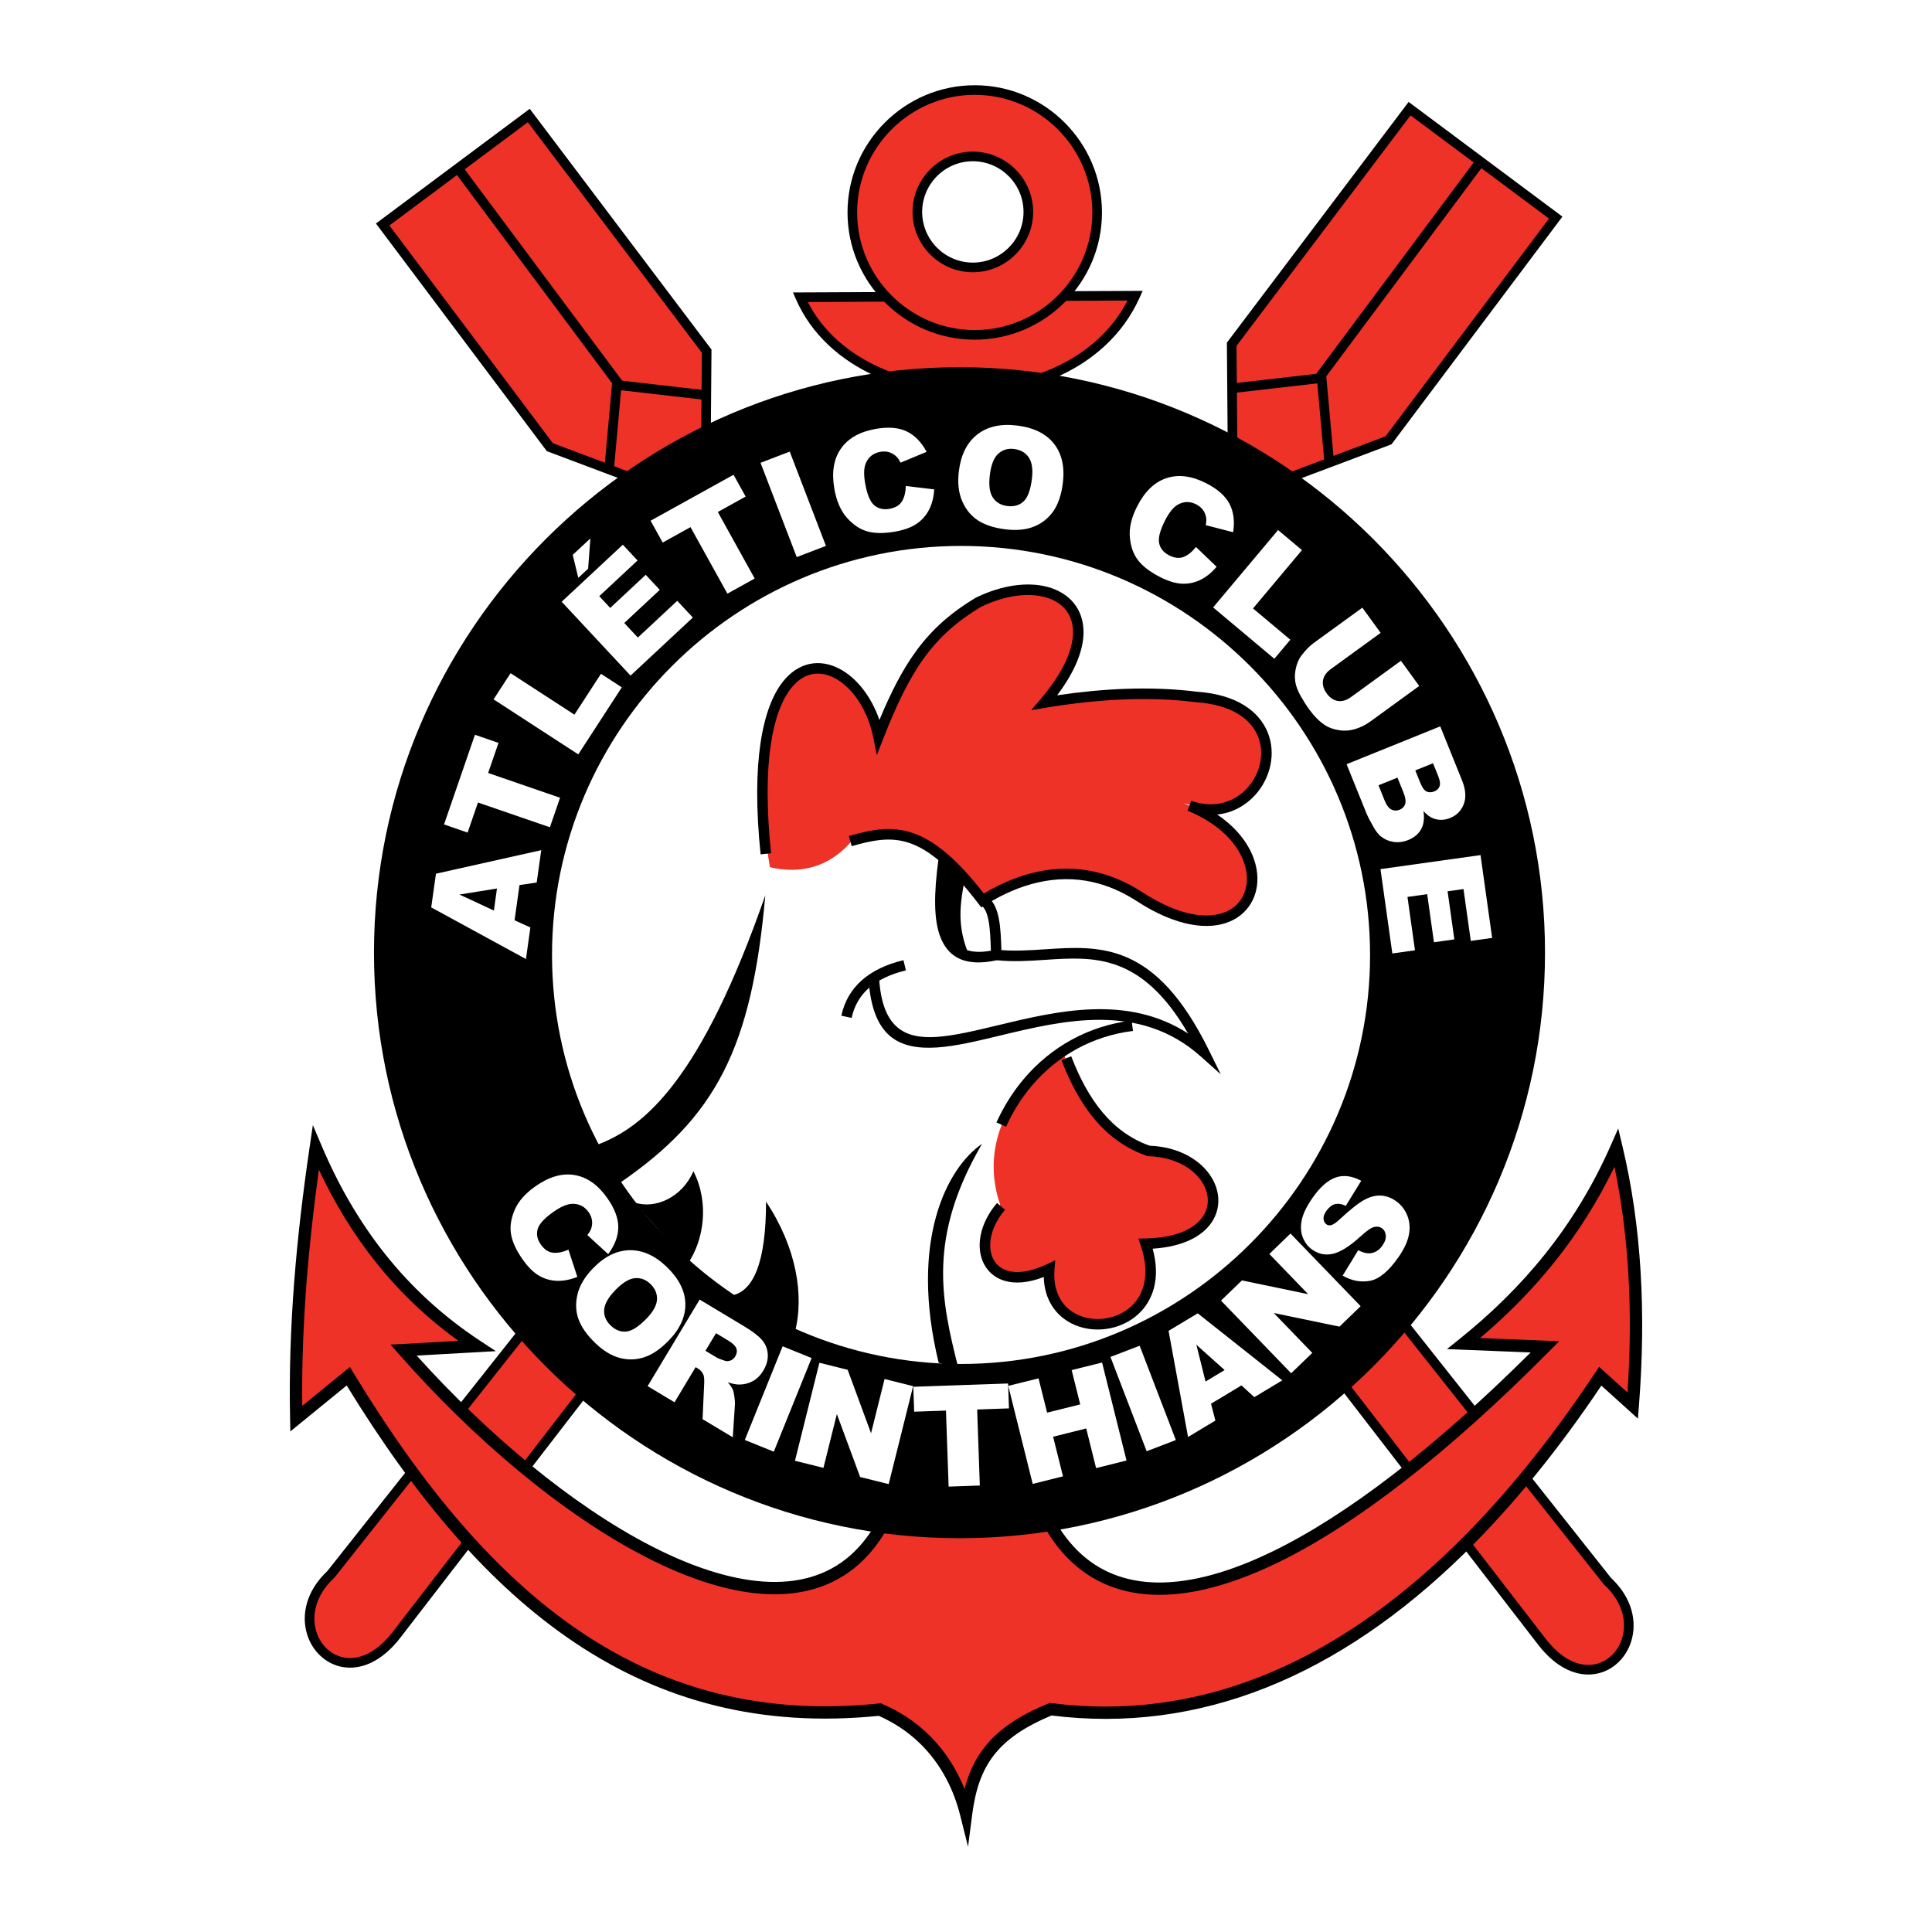 <?xml version="1.0" encoding="utf-8"?>
<!-- Generator: Adobe Illustrator 13.0.0, SVG Export Plug-In . SVG Version: 6.00 Build 14948)  -->
<!DOCTYPE svg PUBLIC "-//W3C//DTD SVG 1.0//EN" "http://www.w3.org/TR/2001/REC-SVG-20010904/DTD/svg10.dtd">
<svg version="1.0" id="Layer_1" xmlns="http://www.w3.org/2000/svg" xmlns:xlink="http://www.w3.org/1999/xlink" x="0px" y="0px"
	 width="192.756px" height="192.756px" viewBox="0 0 192.756 192.756" enable-background="new 0 0 192.756 192.756"
	 xml:space="preserve">
<g>
	<polygon fill-rule="evenodd" clip-rule="evenodd" fill="#FFFFFF" points="0,0 192.756,0 192.756,192.756 0,192.756 0,0 	"/>
	<path fill-rule="evenodd" clip-rule="evenodd" fill="#EE3228" d="M33.027,157.055c-5.675,5.27,1.126,13.123,6.571,6.002
		L128.586,47.67l9.948-3.742l16.677-22.218l-14.577-10.871l-17.746,23.506l0.073,9.151L33.027,157.055L33.027,157.055z"/>
	<path d="M33.353,157.406c-1.867,1.732-2.279,3.748-1.808,5.328c0.205,0.689,0.575,1.295,1.063,1.754
		c0.482,0.457,1.081,0.771,1.747,0.887c1.432,0.248,3.197-0.43,4.863-2.607l0.002-0.002l88.988-115.388l0.083-0.108l0.127-0.047
		l9.819-3.693l16.304-21.721l-13.812-10.3l-17.359,22.995l0.072,8.99l0.001,0.169l-0.104,0.132L33.403,157.354l-0.016,0.021
		L33.353,157.406L33.353,157.406z M30.625,163.008c-0.561-1.885-0.103-4.26,2.04-6.27L122.479,43.33l-0.071-8.981l-0.002-0.162
		l0.099-0.131l17.746-23.506l0.287-0.38l0.383,0.285l14.577,10.871l0.385,0.287l-0.289,0.385l-16.677,22.218l-0.085,0.113
		l-0.129,0.049l-9.822,3.694L39.978,163.348l0,0c-1.918,2.51-4.032,3.275-5.785,2.973c-0.858-0.148-1.625-0.553-2.242-1.135
		C31.34,164.609,30.878,163.857,30.625,163.008L30.625,163.008z"/>
	<polygon points="122.791,38.275 131.803,37.241 132.289,37.186 132.333,37.674 133.105,46.204 132.153,46.291 131.426,38.249 
		122.899,39.227 122.791,38.275 	"/>
	<polygon points="147.962,16.558 131.984,38.002 131.215,37.432 147.193,15.988 147.962,16.558 	"/>
	<path fill-rule="evenodd" clip-rule="evenodd" fill="#EE3228" d="M160.364,157.74c5.675,5.27-1.126,13.123-6.571,6.004
		L64.806,48.356l-9.949-3.742L38.18,22.396l14.578-10.872L70.503,35.03l-0.073,9.151L160.364,157.74L160.364,157.74z"/>
	<path d="M160.727,157.424c2.142,2.01,2.601,4.385,2.039,6.271c-0.253,0.85-0.715,1.6-1.326,2.178
		c-0.616,0.582-1.384,0.984-2.241,1.133c-1.754,0.303-3.867-0.463-5.785-2.973l0,0L64.51,48.756l-9.822-3.694l-0.129-0.048
		l-0.084-0.113L37.797,22.683l-0.289-0.384l0.384-0.287L52.471,11.14l0.382-0.285l0.287,0.381l17.746,23.506l0.099,0.131
		l-0.001,0.162l-0.072,8.981L160.727,157.424L160.727,157.424z M161.847,163.42c0.471-1.58,0.059-3.596-1.809-5.328l-0.034-0.031
		l-0.017-0.021L70.053,44.48l-0.104-0.132l0.001-0.17l0.072-8.99l-17.36-22.995l-13.811,10.3l16.303,21.721l9.82,3.693l0.126,0.048
		l0.083,0.108l88.988,115.388l0.002,0.002c1.666,2.178,3.431,2.855,4.863,2.607c0.666-0.115,1.264-0.43,1.746-0.885
		C161.271,164.715,161.642,164.109,161.847,163.42L161.847,163.42z"/>
	<polygon points="70.492,39.913 61.966,38.935 61.237,46.976 60.285,46.89 61.058,38.36 61.102,37.871 61.588,37.927 70.6,38.96 
		70.492,39.913 	"/>
	<polygon points="46.198,16.674 62.176,38.118 61.407,38.688 45.43,17.244 46.198,16.674 	"/>
	<path fill-rule="evenodd" clip-rule="evenodd" fill="#EE3228" d="M31.506,114.508c3.387,8.008,8.479,14.791,16.066,19.787
		l-7.307,0.406c16.424,18.688,39.918,32.666,48.016,16.938l15.897-0.652c6.921,14.223,25.521,8.033,49.962-16.609l-8.11-0.326
		c6.265-5.031,11.592-11.238,15.248-19.543c1.886,7.902,2.345,16.52,1.622,25.73l-3.244-2.932
		c-15.931,24-34.572,35.82-54.828,33.223c-5.845,2.385-7.79,5.426-8.436,10.422c-1.186-4.674-4.066-8.436-8.611-10.387
		c-23.333,2.416-39.216-10.484-53.031-33.258l-5.19,4.234C29.364,132.361,30.2,123.389,31.506,114.508L31.506,114.508z"/>
	<path d="M32.071,114.271c1.671,3.949,3.764,7.598,6.375,10.877c2.603,3.268,5.726,6.168,9.466,8.631l1.559,1.027l-1.864,0.104
		l-6.033,0.336c7.164,7.965,15.563,14.967,23.389,18.996c3.979,2.049,7.804,3.322,11.229,3.553c3.347,0.223,6.307-0.559,8.638-2.607
		c1.112-0.979,2.089-2.246,2.905-3.83l0.165-0.32l0.357-0.016l15.897-0.65l0.401-0.016l0.176,0.361c0.778,1.6,1.704,2.926,2.77,3.98
		c2.128,2.111,4.841,3.168,8.064,3.191c3.295,0.023,7.125-1.021,11.416-3.109c7.381-3.592,16.082-10.248,25.732-19.844l-6.708-0.27
		l-1.642-0.066l1.281-1.027c3.095-2.486,5.96-5.264,8.506-8.449c2.541-3.182,4.76-6.764,6.563-10.861l0.737-1.674l0.425,1.779
		c0.952,3.99,1.544,8.154,1.807,12.479c0.262,4.326,0.195,8.812-0.167,13.441l-0.099,1.25l-0.932-0.842l-2.716-2.453
		c-2.114,3.148-4.277,6.088-6.488,8.812c-2.349,2.896-4.748,5.545-7.193,7.939c-12.593,12.33-26.453,17.996-41.173,16.162
		c-2.737,1.137-4.562,2.414-5.77,3.98c-1.223,1.586-1.836,3.5-2.146,5.891l-0.417,3.225l-0.788-3.152l0-0.002
		c-0.161-0.633-0.353-1.248-0.576-1.838c-0.221-0.588-0.477-1.16-0.768-1.719c-1.448-2.777-3.709-4.998-6.771-6.35
		c-11.747,1.182-21.631-1.479-30.325-7.301c-8.545-5.723-15.917-14.492-22.764-25.66l-4.644,3.787l-0.977,0.797l-0.026-1.262
		c-0.098-4.621,0.062-9.178,0.411-13.686c0.347-4.492,0.885-8.975,1.543-13.447l0.319-2.17L32.071,114.271L32.071,114.271z
		 M37.483,125.914c-2.243-2.816-4.113-5.9-5.669-9.209c-0.512,3.715-0.935,7.461-1.229,11.252
		c-0.315,4.078-0.477,8.178-0.431,12.307l4.208-3.432l0.548-0.447l0.366,0.604c6.865,11.314,14.231,20.17,22.761,25.883
		c8.495,5.689,18.167,8.273,29.68,7.082l0.161-0.018l0.145,0.062c3.409,1.465,5.919,3.906,7.52,6.977
		c0.252,0.482,0.482,0.986,0.691,1.506c0.403-1.549,1.015-2.895,1.94-4.094c1.366-1.773,3.395-3.191,6.422-4.428l0.146-0.061
		l0.162,0.021c14.386,1.846,27.962-3.697,40.323-15.803c2.415-2.363,4.784-4.979,7.103-7.836s4.589-5.963,6.812-9.309l0.002-0.002
		l0.002-0.004l0.397-0.592l0.526,0.475l2.307,2.084c0.277-4.135,0.311-8.145,0.075-12.016c-0.219-3.623-0.673-7.127-1.377-10.5
		c-1.7,3.521-3.707,6.654-5.961,9.475c-2.253,2.818-4.757,5.33-7.449,7.607l6.501,0.26l1.396,0.057l-0.984,0.992
		c-10.148,10.232-19.306,17.305-27.057,21.078c-4.464,2.172-8.476,3.258-11.959,3.232c-3.554-0.025-6.556-1.201-8.926-3.551
		c-1.083-1.074-2.028-2.391-2.828-3.949l-15.148,0.621c-0.855,1.58-1.868,2.861-3.015,3.869c-2.601,2.287-5.864,3.162-9.533,2.916
		c-3.591-0.24-7.578-1.564-11.71-3.691c-8.275-4.26-17.161-11.766-24.596-20.225l-0.836-0.953l1.264-0.07l5.507-0.307
		C42.545,131.479,39.814,128.84,37.483,125.914L37.483,125.914z"/>
	<path fill-rule="evenodd" clip-rule="evenodd" fill="#EE3228" d="M79.846,29.654c5.314,12.183,27.648,12.66,33.416-0.151
		L79.846,29.654L79.846,29.654z"/>
	<path d="M80.599,30.13c1.502,2.956,4.088,5.144,7.179,6.535c2.609,1.175,5.577,1.782,8.561,1.805
		c2.984,0.024,5.978-0.536,8.635-1.695c3.187-1.39,5.894-3.645,7.522-6.79L80.599,30.13L80.599,30.13z M87.385,37.54
		c-3.525-1.587-6.438-4.164-7.978-7.694l-0.291-0.668l0.728-0.003l33.416-0.152l0.745-0.003l-0.307,0.68
		c-1.682,3.736-4.723,6.375-8.343,7.954c-2.786,1.215-5.914,1.803-9.024,1.778C93.22,39.406,90.118,38.77,87.385,37.54L87.385,37.54
		z"/>
	<path fill-rule="evenodd" clip-rule="evenodd" fill="#EE3228" d="M97.25,8.984c6.727,0,12.214,5.486,12.214,12.213
		s-5.487,12.213-12.214,12.213c-6.727,0-12.213-5.486-12.213-12.213S90.523,8.984,97.25,8.984L97.25,8.984z"/>
	<path d="M97.25,8.504L97.25,8.504c3.496,0,6.67,1.425,8.969,3.725c2.299,2.299,3.725,5.472,3.725,8.967v0.001v0
		c0,3.496-1.426,6.669-3.725,8.968c-2.299,2.299-5.473,3.724-8.968,3.725H97.25h0c-3.496,0-6.669-1.425-8.968-3.725
		c-2.299-2.299-3.724-5.472-3.725-8.967v-0.001v0c0-3.496,1.426-6.669,3.725-8.968C90.581,9.929,93.754,8.504,97.25,8.504
		L97.25,8.504L97.25,8.504z M97.25,9.463L97.25,9.463h-0.001c-3.23,0-6.164,1.318-8.289,3.444s-3.443,5.059-3.443,8.29v0v0.001
		c0,3.23,1.318,6.163,3.443,8.289s5.059,3.443,8.29,3.443h0h0.001c3.23,0,6.163-1.318,8.289-3.443
		c2.126-2.126,3.443-5.059,3.443-8.29v0v-0.001c0-3.23-1.317-6.164-3.443-8.289C103.415,10.782,100.481,9.463,97.25,9.463
		L97.25,9.463z"/>
	<path fill-rule="evenodd" clip-rule="evenodd" fill="#FFFFFF" d="M97.061,15.607c3.049,0,5.536,2.488,5.536,5.537
		c0,3.05-2.487,5.537-5.536,5.537c-3.05,0-5.537-2.487-5.537-5.537C91.523,18.095,94.011,15.607,97.061,15.607L97.061,15.607z"/>
	<path d="M97.061,15.127L97.061,15.127c1.657,0,3.161,0.676,4.251,1.766c1.09,1.089,1.765,2.593,1.766,4.25v0.001v0
		c0,1.657-0.676,3.161-1.766,4.251s-2.594,1.765-4.25,1.765h0H97.06c-1.657,0-3.161-0.676-4.251-1.766
		c-1.089-1.089-1.765-2.593-1.765-4.25v-0.001v0c0-1.657,0.676-3.161,1.766-4.251c1.089-1.089,2.594-1.765,4.25-1.765H97.061
		L97.061,15.127z M97.061,16.087L97.061,16.087h-0.001c-1.392,0-2.655,0.568-3.572,1.484c-0.916,0.916-1.484,2.18-1.484,3.572v0
		v0.001c0,1.392,0.568,2.656,1.484,3.572s2.18,1.484,3.572,1.484h0.001h0c1.392,0,2.656-0.568,3.572-1.484s1.484-2.18,1.484-3.572v0
		v-0.001c0-1.392-0.568-2.656-1.484-3.571C99.717,16.655,98.453,16.087,97.061,16.087L97.061,16.087z"/>
	<path fill-rule="evenodd" clip-rule="evenodd" d="M95.729,36.635c32.175,0,58.417,26.242,58.417,58.417
		s-26.242,58.417-58.417,58.417s-58.417-26.242-58.417-58.417S63.555,36.635,95.729,36.635L95.729,36.635z"/>
	<path fill-rule="evenodd" clip-rule="evenodd" fill="#FFFFFF" d="M95.884,54.467c22.476,0,40.808,18.332,40.808,40.809
		c0,22.476-18.332,40.808-40.808,40.808c-22.477,0-40.809-18.332-40.809-40.808C55.076,72.799,73.407,54.467,95.884,54.467
		L95.884,54.467z"/>
	<path fill-rule="evenodd" clip-rule="evenodd" fill="#FFFFFF" d="M51.83,88.304l-0.492,3.514l1.579,0.715l-0.443,3.151
		l-9.451-5.153l0.473-3.361L54,84.821l-0.454,3.226L51.83,88.304L51.83,88.304z M49.582,88.647l-3.742,0.601l3.434,1.6
		L49.582,88.647L49.582,88.647z M44.301,82.255l3.083-8.947l2.352,0.81l-1.034,3.002l7.175,2.471l-1.014,2.945l-7.175-2.471
		l-1.034,3.002L44.301,82.255L44.301,82.255z M49.244,69.774l1.697-2.61l6.371,4.137l2.647-4.076l2.08,1.351l-4.343,6.688
		L49.244,69.774L49.244,69.774z M56.037,60.035l6.104-5.689l1.467,1.573l-3.82,3.562l1.093,1.171l3.543-3.304l1.402,1.503
		l-3.543,3.305l1.354,1.453l3.932-3.666l1.556,1.668l-6.215,5.795L56.037,60.035L56.037,60.035z M57.14,55.36l1.76-1.639
		l-0.222,3.018l-0.98,0.914L57.14,55.36L57.14,55.36z M64.91,51.953l8.278-4.586l1.206,2.176l-2.776,1.54l3.678,6.637l-2.724,1.51
		l-3.679-6.637l-2.777,1.54L64.91,51.953L64.91,51.953z M75.879,46.175l2.914-1.117l3.611,9.407l-2.914,1.118L75.879,46.175
		L75.879,46.175z M90.377,48.487l2.829,0.339c-0.047,0.785-0.22,1.467-0.519,2.04s-0.713,1.042-1.243,1.398
		c-0.531,0.357-1.241,0.617-2.129,0.773c-1.077,0.19-1.987,0.189-2.725-0.004c-0.739-0.192-1.428-0.641-2.062-1.343
		c-0.636-0.701-1.063-1.67-1.281-2.902c-0.29-1.643-0.074-2.982,0.642-4.017c0.718-1.037,1.878-1.696,3.473-1.978
		c1.25-0.22,2.279-0.14,3.081,0.239c0.804,0.378,1.475,1.062,2.007,2.047l-2.603,1.08c-0.147-0.286-0.285-0.49-0.414-0.61
		c-0.212-0.204-0.455-0.349-0.724-0.432c-0.271-0.082-0.561-0.096-0.868-0.042c-0.693,0.123-1.177,0.497-1.449,1.121
		c-0.206,0.463-0.231,1.142-0.075,2.03c0.194,1.101,0.495,1.828,0.9,2.176c0.407,0.348,0.913,0.47,1.516,0.364
		c0.587-0.104,1.003-0.348,1.244-0.728c0.241-0.381,0.376-0.9,0.399-1.55L90.377,48.487L90.377,48.487z M95.668,46.999
		c0.201-1.632,0.811-2.849,1.83-3.646c1.021-0.798,2.346-1.098,3.969-0.898c1.665,0.205,2.894,0.809,3.685,1.812
		c0.79,1.003,1.086,2.313,0.889,3.921c-0.144,1.169-0.459,2.104-0.942,2.804c-0.484,0.7-1.126,1.214-1.92,1.537
		c-0.795,0.325-1.748,0.419-2.857,0.283c-1.127-0.138-2.04-0.433-2.735-0.881c-0.695-0.45-1.226-1.094-1.588-1.928
		c-0.364-0.833-0.475-1.836-0.332-3.006L95.668,46.999L95.668,46.999z M98.757,47.39c-0.124,1.009-0.025,1.761,0.295,2.246
		c0.32,0.487,0.805,0.771,1.449,0.851c0.664,0.082,1.204-0.071,1.62-0.458c0.417-0.388,0.695-1.14,0.833-2.258
		c0.115-0.941,0.009-1.654-0.315-2.134c-0.326-0.481-0.816-0.762-1.466-0.842c-0.623-0.077-1.151,0.083-1.581,0.477
		c-0.432,0.395-0.711,1.103-0.836,2.122L98.757,47.39L98.757,47.39z M119.327,54.576l2.055,1.973
		c-0.51,0.598-1.059,1.039-1.642,1.317c-0.583,0.277-1.196,0.402-1.834,0.369c-0.64-0.034-1.363-0.254-2.166-0.664
		c-0.975-0.497-1.701-1.045-2.174-1.644c-0.475-0.599-0.755-1.372-0.839-2.314c-0.086-0.943,0.155-1.974,0.724-3.088
		c0.757-1.487,1.735-2.427,2.93-2.822c1.197-0.396,2.521-0.225,3.965,0.511c1.131,0.576,1.903,1.259,2.316,2.044
		c0.414,0.786,0.538,1.736,0.37,2.843l-2.729-0.705c0.055-0.317,0.067-0.563,0.036-0.737c-0.047-0.291-0.153-0.552-0.318-0.78
		c-0.167-0.229-0.391-0.415-0.667-0.556c-0.628-0.32-1.239-0.311-1.833,0.023c-0.443,0.246-0.872,0.773-1.281,1.576
		c-0.507,0.996-0.704,1.757-0.591,2.279c0.115,0.522,0.446,0.925,0.992,1.204c0.531,0.271,1.01,0.326,1.432,0.167
		c0.422-0.159,0.842-0.493,1.252-0.998L119.327,54.576L119.327,54.576z M127.513,52.882l2.384,2.002l-4.883,5.819l3.723,3.124
		l-1.594,1.9l-6.109-5.125L127.513,52.882L127.513,52.882z M139.772,65.926l1.824,2.514l-4.86,3.532
		c-0.481,0.349-0.992,0.605-1.528,0.766c-0.536,0.162-1.084,0.198-1.636,0.11c-0.554-0.086-1.024-0.259-1.409-0.518
		c-0.535-0.357-1.056-0.879-1.554-1.566c-0.288-0.396-0.575-0.851-0.86-1.357c-0.284-0.51-0.459-0.984-0.523-1.417
		c-0.064-0.435-0.039-0.894,0.075-1.375c0.114-0.48,0.297-0.889,0.549-1.22c0.407-0.533,0.811-0.946,1.21-1.236l4.86-3.531
		l1.827,2.514l-4.978,3.617c-0.444,0.323-0.701,0.699-0.773,1.127c-0.071,0.427,0.053,0.862,0.369,1.298
		c0.315,0.434,0.688,0.685,1.111,0.752c0.425,0.067,0.865-0.063,1.316-0.391L139.772,65.926L139.772,65.926z M143.692,72.47
		l2.182,5.405c0.363,0.9,0.42,1.683,0.17,2.344c-0.252,0.662-0.708,1.128-1.366,1.394c-0.551,0.223-1.096,0.241-1.629,0.059
		c-0.355-0.123-0.7-0.376-1.031-0.755c0.11,0.737,0.032,1.344-0.232,1.818c-0.266,0.475-0.696,0.834-1.29,1.074
		c-0.485,0.196-0.967,0.258-1.444,0.191c-0.478-0.069-0.909-0.256-1.291-0.556c-0.236-0.185-0.488-0.509-0.748-0.972
		c-0.347-0.616-0.564-1.031-0.649-1.243l-2.015-4.984L143.692,72.47L143.692,72.47z M141.204,76.864l0.506,1.256
		c0.182,0.449,0.387,0.731,0.611,0.845c0.228,0.113,0.489,0.111,0.78-0.007c0.271-0.11,0.448-0.283,0.529-0.521
		s0.035-0.577-0.142-1.014l-0.515-1.273L141.204,76.864L141.204,76.864z M137.533,78.348l0.593,1.473
		c0.2,0.495,0.431,0.811,0.688,0.943c0.259,0.132,0.538,0.14,0.835,0.02c0.276-0.112,0.459-0.304,0.545-0.571
		c0.086-0.27,0.027-0.659-0.177-1.164l-0.592-1.465L137.533,78.348L137.533,78.348z M147.712,85.313l1.159,8.263l-2.13,0.299
		l-0.728-5.173l-1.586,0.223l0.674,4.798l-2.035,0.286l-0.675-4.798l-1.967,0.276l0.748,5.323l-2.259,0.317l-1.183-8.415
		L147.712,85.313L147.712,85.313z"/>
	<path fill-rule="evenodd" clip-rule="evenodd" fill="#FFFFFF" d="M56.713,124.688l0.888,2.707c-0.73,0.289-1.422,0.42-2.068,0.391
		c-0.645-0.027-1.245-0.205-1.792-0.535c-0.548-0.33-1.083-0.863-1.6-1.602c-0.628-0.896-1.012-1.723-1.148-2.473
		c-0.138-0.752-0.022-1.564,0.346-2.438c0.367-0.873,1.064-1.668,2.089-2.387c1.366-0.957,2.671-1.328,3.912-1.115
		c1.243,0.213,2.331,0.984,3.26,2.312c0.729,1.039,1.09,2.006,1.085,2.893c-0.002,0.889-0.339,1.785-1.007,2.684l-2.078-1.902
		c0.197-0.256,0.324-0.467,0.378-0.635c0.095-0.277,0.124-0.559,0.085-0.838c-0.04-0.279-0.15-0.549-0.329-0.803
		c-0.404-0.578-0.948-0.857-1.628-0.842c-0.507,0.01-1.133,0.273-1.872,0.791c-0.916,0.641-1.447,1.221-1.592,1.734
		c-0.144,0.516-0.041,1.027,0.311,1.529c0.342,0.488,0.739,0.762,1.186,0.82c0.447,0.057,0.975-0.041,1.574-0.295L56.713,124.688
		L56.713,124.688z M59.161,126.543c1.143-1.182,2.362-1.787,3.655-1.811c1.296-0.021,2.534,0.537,3.71,1.672
		c1.207,1.166,1.824,2.387,1.852,3.664s-0.524,2.502-1.65,3.668c-0.818,0.848-1.632,1.404-2.44,1.672s-1.63,0.291-2.458,0.072
		c-0.83-0.221-1.648-0.719-2.452-1.494c-0.817-0.789-1.369-1.574-1.654-2.35c-0.284-0.777-0.32-1.611-0.108-2.494
		c0.21-0.885,0.726-1.754,1.544-2.6H59.161L59.161,126.543z M61.392,128.715c-0.707,0.732-1.079,1.391-1.116,1.971
		c-0.038,0.582,0.178,1.102,0.646,1.553c0.481,0.465,1.005,0.668,1.57,0.609c0.565-0.061,1.241-0.494,2.024-1.305
		c0.658-0.682,1.003-1.314,1.033-1.893c0.029-0.58-0.194-1.1-0.665-1.555c-0.451-0.436-0.969-0.627-1.549-0.57
		c-0.583,0.055-1.231,0.453-1.944,1.191L61.392,128.715L61.392,128.715z M64.614,138.295l5.19-8.637l4.448,2.672
		c0.825,0.496,1.414,0.945,1.765,1.35c0.351,0.402,0.545,0.875,0.582,1.418c0.037,0.543-0.11,1.092-0.44,1.641
		c-0.288,0.48-0.639,0.832-1.051,1.057c-0.413,0.225-0.864,0.338-1.352,0.34c-0.309,0-0.691-0.074-1.141-0.221
		c0.254,0.295,0.423,0.543,0.503,0.736c0.056,0.127,0.108,0.365,0.154,0.709c0.047,0.344,0.065,0.598,0.052,0.762l-0.214,3.277
		l-3.016-1.811l0.161-3.496c0.025-0.449-0.004-0.77-0.084-0.957c-0.111-0.248-0.29-0.447-0.533-0.594l-0.235-0.141l-2.106,3.506
		L64.614,138.295L64.614,138.295z M70.382,134.768l1.125,0.676c0.121,0.074,0.381,0.176,0.778,0.309
		c0.196,0.07,0.398,0.066,0.596-0.012c0.198-0.078,0.355-0.211,0.468-0.398c0.168-0.279,0.208-0.549,0.121-0.803
		c-0.086-0.254-0.375-0.531-0.861-0.822l-1.172-0.705L70.382,134.768L70.382,134.768z M78.083,134.32l2.893,1.172l-3.774,9.342
		l-2.893-1.168L78.083,134.32L78.083,134.32z M81.752,135.961l2.82,0.705l2.333,6.328l1.349-5.41l2.849,0.711l-2.438,9.775
		l-2.848-0.709l-2.323-6.281l-1.338,5.369l-2.841-0.709L81.752,135.961L81.752,135.961z M91.12,138.359l9.458-0.328l0.087,2.484
		l-3.173,0.111l0.265,7.584l-3.113,0.109l-0.265-7.584l-3.173,0.109L91.12,138.359L91.12,138.359z M100.595,138.27l3.021-0.75
		l0.854,3.42l3.303-0.822l-0.854-3.422l3.035-0.756l2.438,9.775l-3.035,0.758l-0.985-3.955l-3.303,0.824l0.985,3.953l-3.021,0.754
		L100.595,138.27L100.595,138.27z M110.79,135.381l2.914-1.115l3.611,9.406l-2.913,1.119L110.79,135.381L110.79,135.381z
		 M123.862,138.223l-3.04,1.828l0.438,1.678l-2.728,1.639l-1.943-10.588l2.91-1.748l8.437,6.686l-2.792,1.678L123.862,138.223
		L123.862,138.223z M122.181,136.691l-2.821-2.529l0.918,3.676L122.181,136.691L122.181,136.691z M121.819,129.762l2.092-2.016
		l6.603,1.373l-3.872-4.01l2.111-2.039l6.999,7.248l-2.111,2.039l-6.558-1.359l3.844,3.98l-2.106,2.033L121.819,129.762
		L121.819,129.762z M133.961,127.266l1.548-2.533c0.431,0.225,0.808,0.328,1.126,0.312c0.517-0.029,0.947-0.289,1.29-0.777
		c0.255-0.363,0.366-0.705,0.333-1.021s-0.162-0.553-0.387-0.711c-0.214-0.148-0.474-0.189-0.772-0.121
		c-0.299,0.07-0.765,0.395-1.393,0.973c-1.034,0.941-1.928,1.506-2.678,1.691c-0.752,0.188-1.453,0.057-2.099-0.396
		c-0.424-0.297-0.739-0.701-0.943-1.209c-0.206-0.51-0.243-1.088-0.114-1.732c0.131-0.645,0.497-1.398,1.099-2.258
		c0.738-1.055,1.499-1.723,2.276-2.002c0.78-0.277,1.636-0.17,2.564,0.324l-1.542,2.502c-0.415-0.197-0.781-0.25-1.093-0.164
		c-0.31,0.086-0.595,0.311-0.847,0.67c-0.208,0.297-0.301,0.564-0.28,0.803c0.021,0.238,0.121,0.42,0.302,0.545
		c0.131,0.094,0.294,0.113,0.484,0.062c0.192-0.043,0.496-0.258,0.903-0.643c1.021-0.945,1.822-1.574,2.405-1.885
		c0.584-0.311,1.138-0.447,1.653-0.412c0.518,0.035,1.004,0.211,1.453,0.525c0.529,0.371,0.915,0.859,1.157,1.465
		c0.241,0.605,0.293,1.252,0.156,1.938c-0.138,0.688-0.487,1.432-1.046,2.23c-0.983,1.404-1.937,2.188-2.854,2.35
		s-1.819-0.012-2.703-0.523L133.961,127.266L133.961,127.266z"/>
	<path fill-rule="evenodd" clip-rule="evenodd" d="M76.354,89.322c-6.403,18.405-12.061,23.151-16.821,24.911l2.327,3.771
		C71.418,111.445,75.01,104.576,76.354,89.322L76.354,89.322z"/>
	<path d="M87.711,97.643c0.318,4.873,2.509,6.021,5.721,5.811c1.771-0.115,3.856-0.617,6.108-1.158
		c5.9-1.422,12.918-3.109,18.997,0.818c-4.646-7.987-9.402-7.672-14.226-7.352c-1.607,0.106-3.222,0.214-4.884,0.036l0.11-1.042
		c1.547,0.166,3.131,0.061,4.708-0.044c5.563-0.369,11.045-0.733,16.36,10.055l1.193,2.42l-2.014-1.797
		c-6.077-5.426-13.702-3.59-20.004-2.072c-2.303,0.553-4.434,1.066-6.285,1.188c-3.844,0.252-6.463-1.088-6.837-6.795L87.711,97.643
		L87.711,97.643z"/>
	<path d="M83.94,101.338c0.308-1.426,0.99-2.605,2.045-3.539c1.033-0.915,2.417-1.583,4.152-2.003l0.246,1.018
		c-1.567,0.38-2.802,0.97-3.705,1.769c-0.881,0.781-1.452,1.773-1.712,2.977L83.94,101.338L83.94,101.338z"/>
	<path fill-rule="evenodd" clip-rule="evenodd" d="M63.308,119.969c2.014,0.707,4.763-0.49,5.871-3.119
		c1.611,3.133,1.05,6.904-0.562,9.229L63.308,119.969L63.308,119.969z"/>
	<path fill-rule="evenodd" clip-rule="evenodd" d="M72.804,129.283c2.417-0.303,3.625-3.436,3.625-9.4
		c3.021,4.549,3.855,9.389,2.848,13.129L72.804,129.283L72.804,129.283z"/>
	<path fill-rule="evenodd" clip-rule="evenodd" d="M97.979,114.119c-3.483,2.387-7.295,9.635-4.33,21.838l1.986,0.607
		C93.886,129.703,92.528,123.471,97.979,114.119L97.979,114.119z"/>
	<path fill-rule="evenodd" clip-rule="evenodd" fill="#EE3228" d="M106.139,105.223c1.809,4.098,4.121,7.84,8.357,9.504
		c9.869,0.91,7.653,10.311-0.303,9.098c3.626,10.01-10.775,11.02-9.365,2.73c-4.935,2.225-8.758-0.305-5.04-6.365
		c-0.833-2.428-0.865-4.855-0.096-7.283C100.806,109.57,103.324,106.941,106.139,105.223L106.139,105.223z"/>
	<path fill-rule="evenodd" clip-rule="evenodd" fill="#EE3228" d="M76.813,86.52c-3.827-22.848,8.076-24.567,10.795-12.738
		c3.824-10.382,8.79-15.995,18.126-14.559c2.618,3.235,2.115,6.369-1.511,10.919c14.2-1.921,21.551-1.112,22.055,5.156
		c-0.705,4.448-3.424,6.066-8.157,4.853c11.682,4.751,7.05,16.782-4.834,8.795c-5.136-2.628-10.271-2.426-15.407,0.607
		c-4.331-5.965-8.661-7.664-12.991-5.541C82.673,86.54,79.834,87.228,76.813,86.52L76.813,86.52z"/>
	<path d="M94.663,85.902c-0.421,3.14-0.501,5.723,0.183,7.332c0.583,1.371,1.81,2.008,4.014,1.619
		c-0.068-2.159-0.151-4.014-1.03-4.588l0.574-0.878c1.364,0.892,1.434,3.099,1.512,5.636c0.001,0.033,0.001,0.036,0.008,0.239
		l0.014,0.432l-0.426,0.095c-3.08,0.687-4.794-0.183-5.629-2.146c-0.771-1.812-0.701-4.571-0.257-7.881L94.663,85.902L94.663,85.902
		z"/>
	<path d="M75.886,85.239c-0.964-9.312,0.228-14.646,2.176-17.167c0.803-1.039,1.739-1.624,2.72-1.83
		c0.984-0.206,1.996-0.024,2.949,0.468c1.677,0.868,3.186,2.726,4.009,5.125c1.151-2.774,2.279-4.976,3.62-6.823
		c1.582-2.178,3.45-3.853,5.984-5.371l0.041-0.023c2.649-1.288,5.217-1.584,7.161-1.053c1.07,0.293,1.96,0.836,2.585,1.604
		c0.63,0.774,0.983,1.763,0.975,2.939c-0.013,1.708-0.798,3.827-2.636,6.262c2.347-0.348,4.59-0.562,6.729-0.642
		c2.542-0.094,4.947,0,7.215,0.283v0c4,0.278,6.193,1.971,7.046,4.013c0.447,1.071,0.52,2.234,0.284,3.34
		c-0.232,1.098-0.768,2.14-1.536,2.979c-0.946,1.033-2.244,1.764-3.769,1.923c2.37,1.599,3.631,3.628,3.938,5.502
		c0.184,1.115,0.034,2.179-0.416,3.076c-0.455,0.91-1.215,1.645-2.243,2.088c-2.098,0.903-5.337,0.569-9.385-2.08l0.001,0
		c-0.713-0.458-1.427-0.836-2.141-1.141c-0.715-0.305-1.428-0.536-2.137-0.698c-3.67-0.837-7.338,0.139-10.747,2.269l-0.402,0.251
		l-0.291-0.379c-2.782-3.634-4.915-5.371-6.863-6.042c-1.904-0.656-3.693-0.286-5.777,0.308l-0.287-1.01
		c2.265-0.646,4.223-1.043,6.405-0.291c2.067,0.711,4.279,2.459,7.066,6.025c3.52-2.096,7.308-3.025,11.126-2.153
		c0.774,0.177,1.548,0.427,2.317,0.755c0.769,0.328,1.536,0.734,2.297,1.224l0.004,0.002l0.004,0.002
		c3.709,2.427,6.587,2.771,8.396,1.993c0.791-0.34,1.372-0.901,1.718-1.591c0.353-0.704,0.469-1.548,0.321-2.44
		c-0.353-2.145-2.195-4.549-5.865-6.061l0.373-0.979c2.333,0.823,4.332,0.099,5.581-1.264c0.645-0.704,1.093-1.574,1.286-2.486
		c0.192-0.905,0.135-1.853-0.228-2.72c-0.71-1.703-2.615-3.12-6.146-3.366l-0.029-0.004c-2.217-0.278-4.577-0.371-7.08-0.278
		c-2.511,0.093-5.157,0.373-7.937,0.838l-1.415,0.237l0.929-1.092c2.278-2.68,3.23-4.933,3.243-6.657
		c0.007-0.925-0.261-1.689-0.737-2.274c-0.481-0.592-1.187-1.016-2.048-1.251c-1.711-0.468-4.008-0.191-6.413,0.975
		c-2.392,1.438-4.157,3.02-5.648,5.074c-1.509,2.08-2.749,4.652-4.079,8.046l-0.653,1.667l-0.35-1.756
		c-0.563-2.823-2.119-5.035-3.876-5.944c-0.743-0.384-1.518-0.528-2.256-0.374c-0.742,0.155-1.465,0.617-2.104,1.444
		c-1.806,2.336-2.896,7.413-1.963,16.42L75.886,85.239L75.886,85.239z"/>
	<path d="M100.272,120.705c-1.051,1.221-1.524,2.562-1.474,3.697c0.025,0.578,0.188,1.094,0.478,1.504
		c0.284,0.4,0.698,0.705,1.236,0.867c0.948,0.289,2.272,0.146,3.948-0.646l0.82-0.391l-0.072,0.904
		c-0.183,2.283,0.789,3.754,2.154,4.455c0.856,0.441,1.87,0.59,2.855,0.455c0.984-0.133,1.936-0.549,2.669-1.238
		c1.265-1.189,1.885-3.219,0.919-6.059l-0.23-0.68l0.717-0.014c3.129-0.064,4.972-1.014,5.761-2.252
		c0.317-0.496,0.462-1.043,0.45-1.594c-0.012-0.562-0.185-1.133-0.503-1.668c-0.861-1.441-2.758-2.609-5.411-2.691l-0.077-0.002
		l-0.081-0.027c-2.143-0.746-3.85-2.021-5.24-3.68c-1.371-1.635-2.43-3.641-3.292-5.881l0.977-0.377
		c0.823,2.137,1.827,4.043,3.12,5.586c1.256,1.498,2.789,2.652,4.701,3.334c3.005,0.115,5.184,1.496,6.201,3.201
		c0.414,0.695,0.641,1.443,0.656,2.186c0.016,0.754-0.182,1.502-0.614,2.18c-0.898,1.406-2.815,2.508-5.938,2.707
		c0.81,2.959,0.038,5.145-1.397,6.492c-0.897,0.844-2.055,1.354-3.247,1.516c-1.191,0.162-2.425-0.021-3.476-0.562
		c-1.536-0.791-2.681-2.322-2.747-4.621c-1.587,0.615-2.907,0.682-3.927,0.373c-0.77-0.234-1.369-0.68-1.786-1.268
		c-0.412-0.578-0.641-1.289-0.675-2.064c-0.061-1.381,0.494-2.988,1.729-4.424L100.272,120.705L100.272,120.705z"/>
	<path d="M99.418,111.986l0.001-0.002v-0.002c0.361-0.799,0.771-1.559,1.225-2.281c0.452-0.721,0.946-1.398,1.479-2.029h-0.001
		c2.747-3.26,6.519-5.33,10.785-5.855l0.128,1.041c-3.997,0.494-7.532,2.436-10.109,5.49h-0.002
		c-0.503,0.598-0.969,1.234-1.394,1.912c-0.424,0.676-0.811,1.395-1.154,2.152l0,0l-0.001,0.002L99.418,111.986L99.418,111.986z"/>
	<path fill-rule="evenodd" clip-rule="evenodd" d="M96.258,87.649c-0.463,2.528-0.845,4.737,0.478,7.778
		c-2.742-0.705-3.57-3.969-2.486-9.794L96.258,87.649L96.258,87.649z"/>
</g>
</svg>
